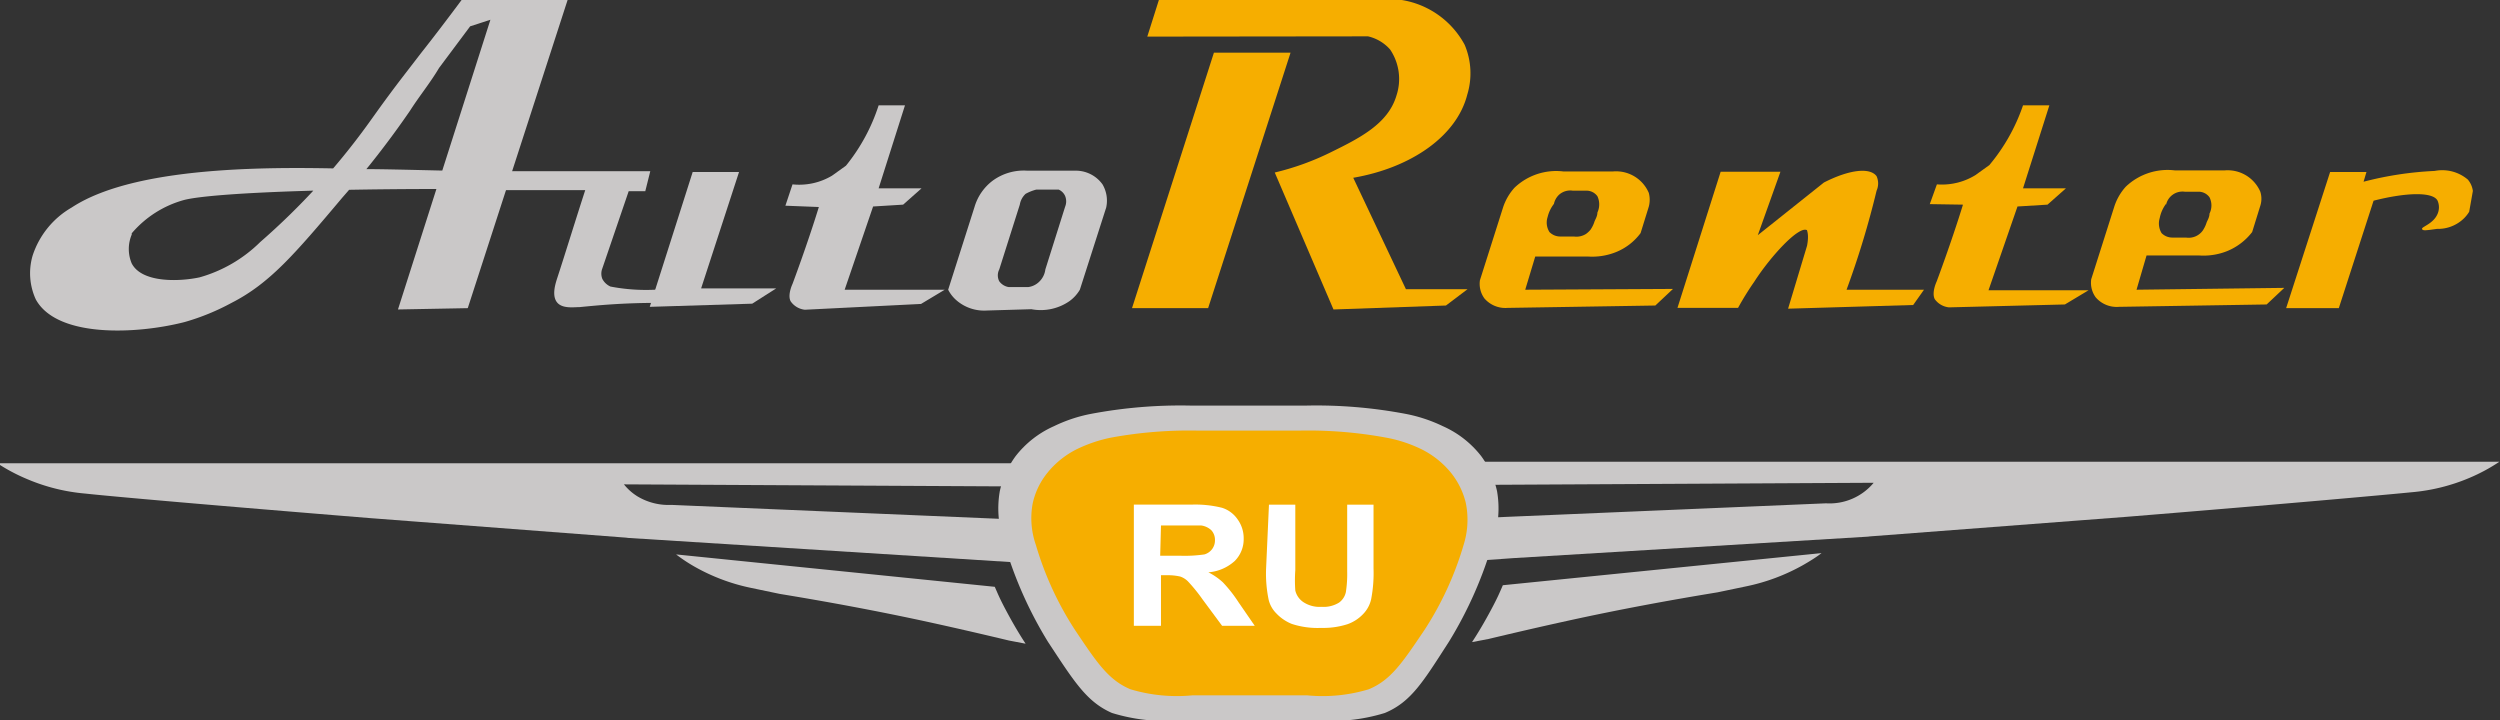 <svg id="Слой_2" data-name="Слой 2" xmlns="http://www.w3.org/2000/svg" viewBox="0 0 94.92 27.34"><rect x="0" y="0" width="94.92" height="27.34" fill="#333333" stroke="none"/><defs><style>.cls-1{fill:#cac8c8;}.cls-2{fill:#f6ae00;}.cls-3{fill:#fff;}</style></defs><path class="cls-1" d="M40.58,21.48V19.81l-15.09-.64a2.29,2.29,0,0,1-1.28-.32,2,2,0,0,1-.52-.46l16.89.09v-.89H-.1l0,0h0a6.88,6.88,0,0,0,1.13.6,7.21,7.21,0,0,0,2.21.55c1,.11,5,.46,10.79.93l9.83.75-.07,0Z"/><path class="cls-1" d="M26.38,21.52a7.35,7.35,0,0,0,2.13.8l1.1.23c1.83.3,3.73.65,5.7,1.08,1,.22,2,.45,3,.69l.63.12c-.25-.38-.49-.79-.73-1.24s-.31-.62-.44-.92l-12.1-1.23A6,6,0,0,0,26.38,21.52Z"/><path class="cls-1" d="M57.47,21.19l-3.23.23V19.75l15.09-.64a2.18,2.18,0,0,0,1.81-.78l-16.9.09v-.89H94.9a6.78,6.78,0,0,1-1.13.61,7.21,7.21,0,0,1-2.21.55c-1,.1-5,.46-10.79.93l-9.83.75.07,0Z"/><path class="cls-1" d="M68.45,21.46a7.48,7.48,0,0,1-2.14.8l-1.1.23c-1.83.3-3.73.65-5.69,1.08-1,.22-2,.45-3,.69l-.63.12c.25-.38.49-.79.73-1.24s.31-.62.44-.92L69.16,21C69,21.13,68.73,21.3,68.45,21.46Z"/><path class="cls-1" d="M56.84,18.65a3.54,3.54,0,0,0-.6-1.33,3.79,3.79,0,0,0-1.46-1.14,5.73,5.73,0,0,0-1.38-.46,18.15,18.15,0,0,0-3.84-.32H45.24a18.28,18.28,0,0,0-3.85.32,5.66,5.66,0,0,0-1.37.46,3.79,3.79,0,0,0-1.46,1.14,3.54,3.54,0,0,0-.6,1.33,3.86,3.86,0,0,0,.14,1.87,15.26,15.26,0,0,0,1.69,3.85c1,1.52,1.47,2.28,2.43,2.7a6.86,6.86,0,0,0,2.7.27h3.32l1.64,0a6.86,6.86,0,0,0,2.7-.27c1-.42,1.45-1.18,2.43-2.7a15.26,15.26,0,0,0,1.69-3.85A3.86,3.86,0,0,0,56.84,18.65Z"/><path class="cls-2" d="M55.65,19.08A2.93,2.93,0,0,0,55.13,18a3.38,3.38,0,0,0-1.28-1,5.17,5.17,0,0,0-1.2-.38,16.27,16.27,0,0,0-3.35-.27H45.52a16.36,16.36,0,0,0-3.36.27A5.49,5.49,0,0,0,41,17a3.36,3.36,0,0,0-1.27,1,2.79,2.79,0,0,0-.52,1.11,3.07,3.07,0,0,0,.12,1.58,12.22,12.22,0,0,0,1.48,3.22c.85,1.27,1.28,1.91,2.11,2.26a6.14,6.14,0,0,0,2.36.23h4.34a6.06,6.06,0,0,0,2.35-.23c.84-.35,1.27-1,2.12-2.26a12.22,12.22,0,0,0,1.48-3.22A3.18,3.18,0,0,0,55.65,19.08Z"/><path class="cls-3" d="M43.05,23.76v-4.6h2.17a4.19,4.19,0,0,1,1.18.12,1.13,1.13,0,0,1,.59.44,1.22,1.22,0,0,1,.23.73,1.17,1.17,0,0,1-.34.85,1.69,1.69,0,0,1-1,.43,2.41,2.41,0,0,1,.55.38,5.12,5.12,0,0,1,.59.75l.62.9H46.4l-.74-1a6.29,6.29,0,0,0-.55-.68.76.76,0,0,0-.3-.19,2.15,2.15,0,0,0-.52-.05h-.21v1.92Zm1-2.66h.76a5.16,5.16,0,0,0,.92-.05.56.56,0,0,0,.29-.2.55.55,0,0,0,.11-.34.54.54,0,0,0-.14-.38.71.71,0,0,0-.39-.18H44.08Z"/><path class="cls-3" d="M48.18,19.16h1v2.49a5.44,5.44,0,0,0,0,.77.73.73,0,0,0,.32.45,1.12,1.12,0,0,0,.68.17,1.11,1.11,0,0,0,.66-.16.66.66,0,0,0,.26-.4,4.43,4.43,0,0,0,.05-.78V19.16h1v2.41a5.28,5.28,0,0,1-.09,1.18,1.18,1.18,0,0,1-.31.57,1.51,1.51,0,0,1-.59.38,3,3,0,0,1-1,.14,3.14,3.14,0,0,1-1.11-.15,1.65,1.65,0,0,1-.59-.4,1.1,1.1,0,0,1-.29-.51,4.89,4.89,0,0,1-.1-1.17Z"/><path class="cls-1" d="M20.94,7.21C13.55,7.09,8.15,7.3,7,7.59a4,4,0,0,0-2,1.27.14.14,0,0,1,0,.05A1.41,1.41,0,0,0,5,10c.38.74,1.79.7,2.58.53a5.33,5.33,0,0,0,2.3-1.34,26.59,26.59,0,0,0,4.1-4.49c.14-.19.59-.84,1.24-1.69l.77-1c.38-.48.92-1.18,1.58-2.07h4L17.76,11.7l-2.65.05,3.51-11L17.85,1,16.67,2.58h0c-.33.56-.75,1.07-1.1,1.62A34.78,34.78,0,0,1,13,7.5c-1.82,2.16-2.76,3.26-4.21,4A8.73,8.73,0,0,1,7,12.23c-1.8.46-4.83.61-5.64-.86A2.38,2.38,0,0,1,1.24,9.7,3.28,3.28,0,0,1,2.72,7.88c2.58-1.7,8.3-1.53,11-1.46,1.49,0,3.92.1,7,.12Z"/><path class="cls-1" d="M19.39,6.5h5.3l-.19.76h-.63l-1,2.93a.54.54,0,0,0,0,.4.64.64,0,0,0,.31.29,7.17,7.17,0,0,0,2.7,0l-.93.62c-1.3,0-2.23.09-2.94.16-.22,0-.66.07-.86-.18s-.07-.68,0-.9c.28-.85.63-2,1.07-3.36H19.14Z"/><path class="cls-1" d="M26.3,6.53h1.76l-1.44,4.42,2.85,0-.91.58-3.89.12Z"/><path class="cls-1" d="M41.86,7a1.25,1.25,0,0,0-1-.52H39a2,2,0,0,0-1.31.38,1.93,1.93,0,0,0-.69,1L36,11a1.32,1.32,0,0,0,.29.38,1.6,1.6,0,0,0,1.17.41l1.7-.05a1.91,1.91,0,0,0,1.45-.31A1.42,1.42,0,0,0,41,11l1-3.12A1.22,1.22,0,0,0,41.86,7Zm-2.17,3.23a.78.78,0,0,1-.27.5.73.73,0,0,1-.38.17H38.3a.55.55,0,0,1-.36-.22.49.49,0,0,1,0-.45l.78-2.46a.72.72,0,0,1,.22-.41,1.71,1.71,0,0,1,.4-.16l.86,0a.48.48,0,0,1,.24.24.54.54,0,0,1,0,.41Z"/><path class="cls-2" d="M43.56,1.39,44,0h9.22a3.31,3.31,0,0,1,2.39,1.7,2.77,2.77,0,0,1,.1,1.89c-.4,1.58-2.13,2.78-4.33,3.16l2,4.23,2.34,0-.82.62-4.27.15-2.23-5.2a10,10,0,0,0,2.09-.75c1.12-.55,2.21-1.09,2.53-2.17a2,2,0,0,0-.24-1.75,1.59,1.59,0,0,0-.84-.5Z"/><path class="cls-2" d="M46.09,2,49,2l-3.13,9.7-2.89,0Z"/><path class="cls-2" d="M57.91,11l.38-1.26h2a2.43,2.43,0,0,0,1.07-.17,2.17,2.17,0,0,0,.93-.72l.31-1a1,1,0,0,0,0-.53,1.35,1.35,0,0,0-1.36-.81H59.36a2.29,2.29,0,0,0-1.86.62,2.08,2.08,0,0,0-.43.74l-.88,2.77a.94.94,0,0,0,.17.69,1.05,1.05,0,0,0,.88.36l5.61-.09.67-.63ZM59,7.74a.66.66,0,0,1,.21-.36.64.64,0,0,1,.51-.14h.55a.51.51,0,0,1,.38.21.73.73,0,0,1,0,.62c0,.14-.08.26-.11.34a1.17,1.17,0,0,1-.15.31.91.91,0,0,1-.17.16.68.68,0,0,1-.46.1h-.52a.57.57,0,0,1-.41-.17.67.67,0,0,1-.07-.57A1.32,1.32,0,0,1,59,7.74Z"/><path class="cls-2" d="M65.33,6.52H67.6l-.86,2.41,2.51-2c1-.51,1.76-.57,2-.24a.67.67,0,0,1,0,.55A33.56,33.56,0,0,1,70.11,11h2.94l-.41.58-4.75.14.72-2.39c.08-.42,0-.55,0-.59-.31-.18-1.39,1-2,1.95a11,11,0,0,0-.62,1H63.69Z"/><path class="cls-2" d="M89.85,6.53l-1.38,0L86.8,11.7h2l1.32-4.08c1.26-.32,2.26-.34,2.43,0a.63.63,0,0,1,0,.5c-.16.38-.61.49-.59.57s.14.06.57,0a1.4,1.4,0,0,0,.81-.23,1.31,1.31,0,0,0,.41-.42l.14-.79a.84.84,0,0,0-.19-.43,1.5,1.5,0,0,0-1.26-.33,13,13,0,0,0-2.7.41Z"/><path class="cls-1" d="M29.82,7.81,30.09,7a2.43,2.43,0,0,0,1.5-.33l.53-.38A7.08,7.08,0,0,0,33.36,4l1,0-1,3.15,1.63,0-.7.62-1.14.07L32.07,11h3.8l-.9.54-4.41.22a.75.75,0,0,1-.54-.32c-.13-.24.07-.66.07-.66s.56-1.49,1-2.92Z"/><path class="cls-2" d="M73.27,7.75,73.54,7A2.43,2.43,0,0,0,75,6.65l.53-.38A7.08,7.08,0,0,0,76.81,4l1,0-1,3.15,1.63,0-.7.62-1.14.07-1.1,3.18,3.8,0-.9.54L74,11.67a.76.76,0,0,1-.54-.31c-.13-.25.07-.67.07-.67s.56-1.49,1-2.92Z"/><path class="cls-2" d="M81.12,11,81.5,9.7h2a2.43,2.43,0,0,0,1.07-.17,2.29,2.29,0,0,0,.94-.72l.31-1a.88.88,0,0,0,0-.53,1.35,1.35,0,0,0-1.36-.81H82.58a2.3,2.3,0,0,0-1.87.62,2.08,2.08,0,0,0-.43.74l-.88,2.77a.94.94,0,0,0,.17.69,1.05,1.05,0,0,0,.88.36l5.61-.09.67-.63Zm1.12-3.22a.64.64,0,0,1,.72-.5h.55a.51.51,0,0,1,.38.21.69.69,0,0,1,0,.62c0,.14-.08.26-.11.34a1.17,1.17,0,0,1-.15.31.66.66,0,0,1-.63.26h-.52a.57.57,0,0,1-.41-.17.71.71,0,0,1-.07-.57A1.32,1.32,0,0,1,82.24,7.74Z"/></svg>